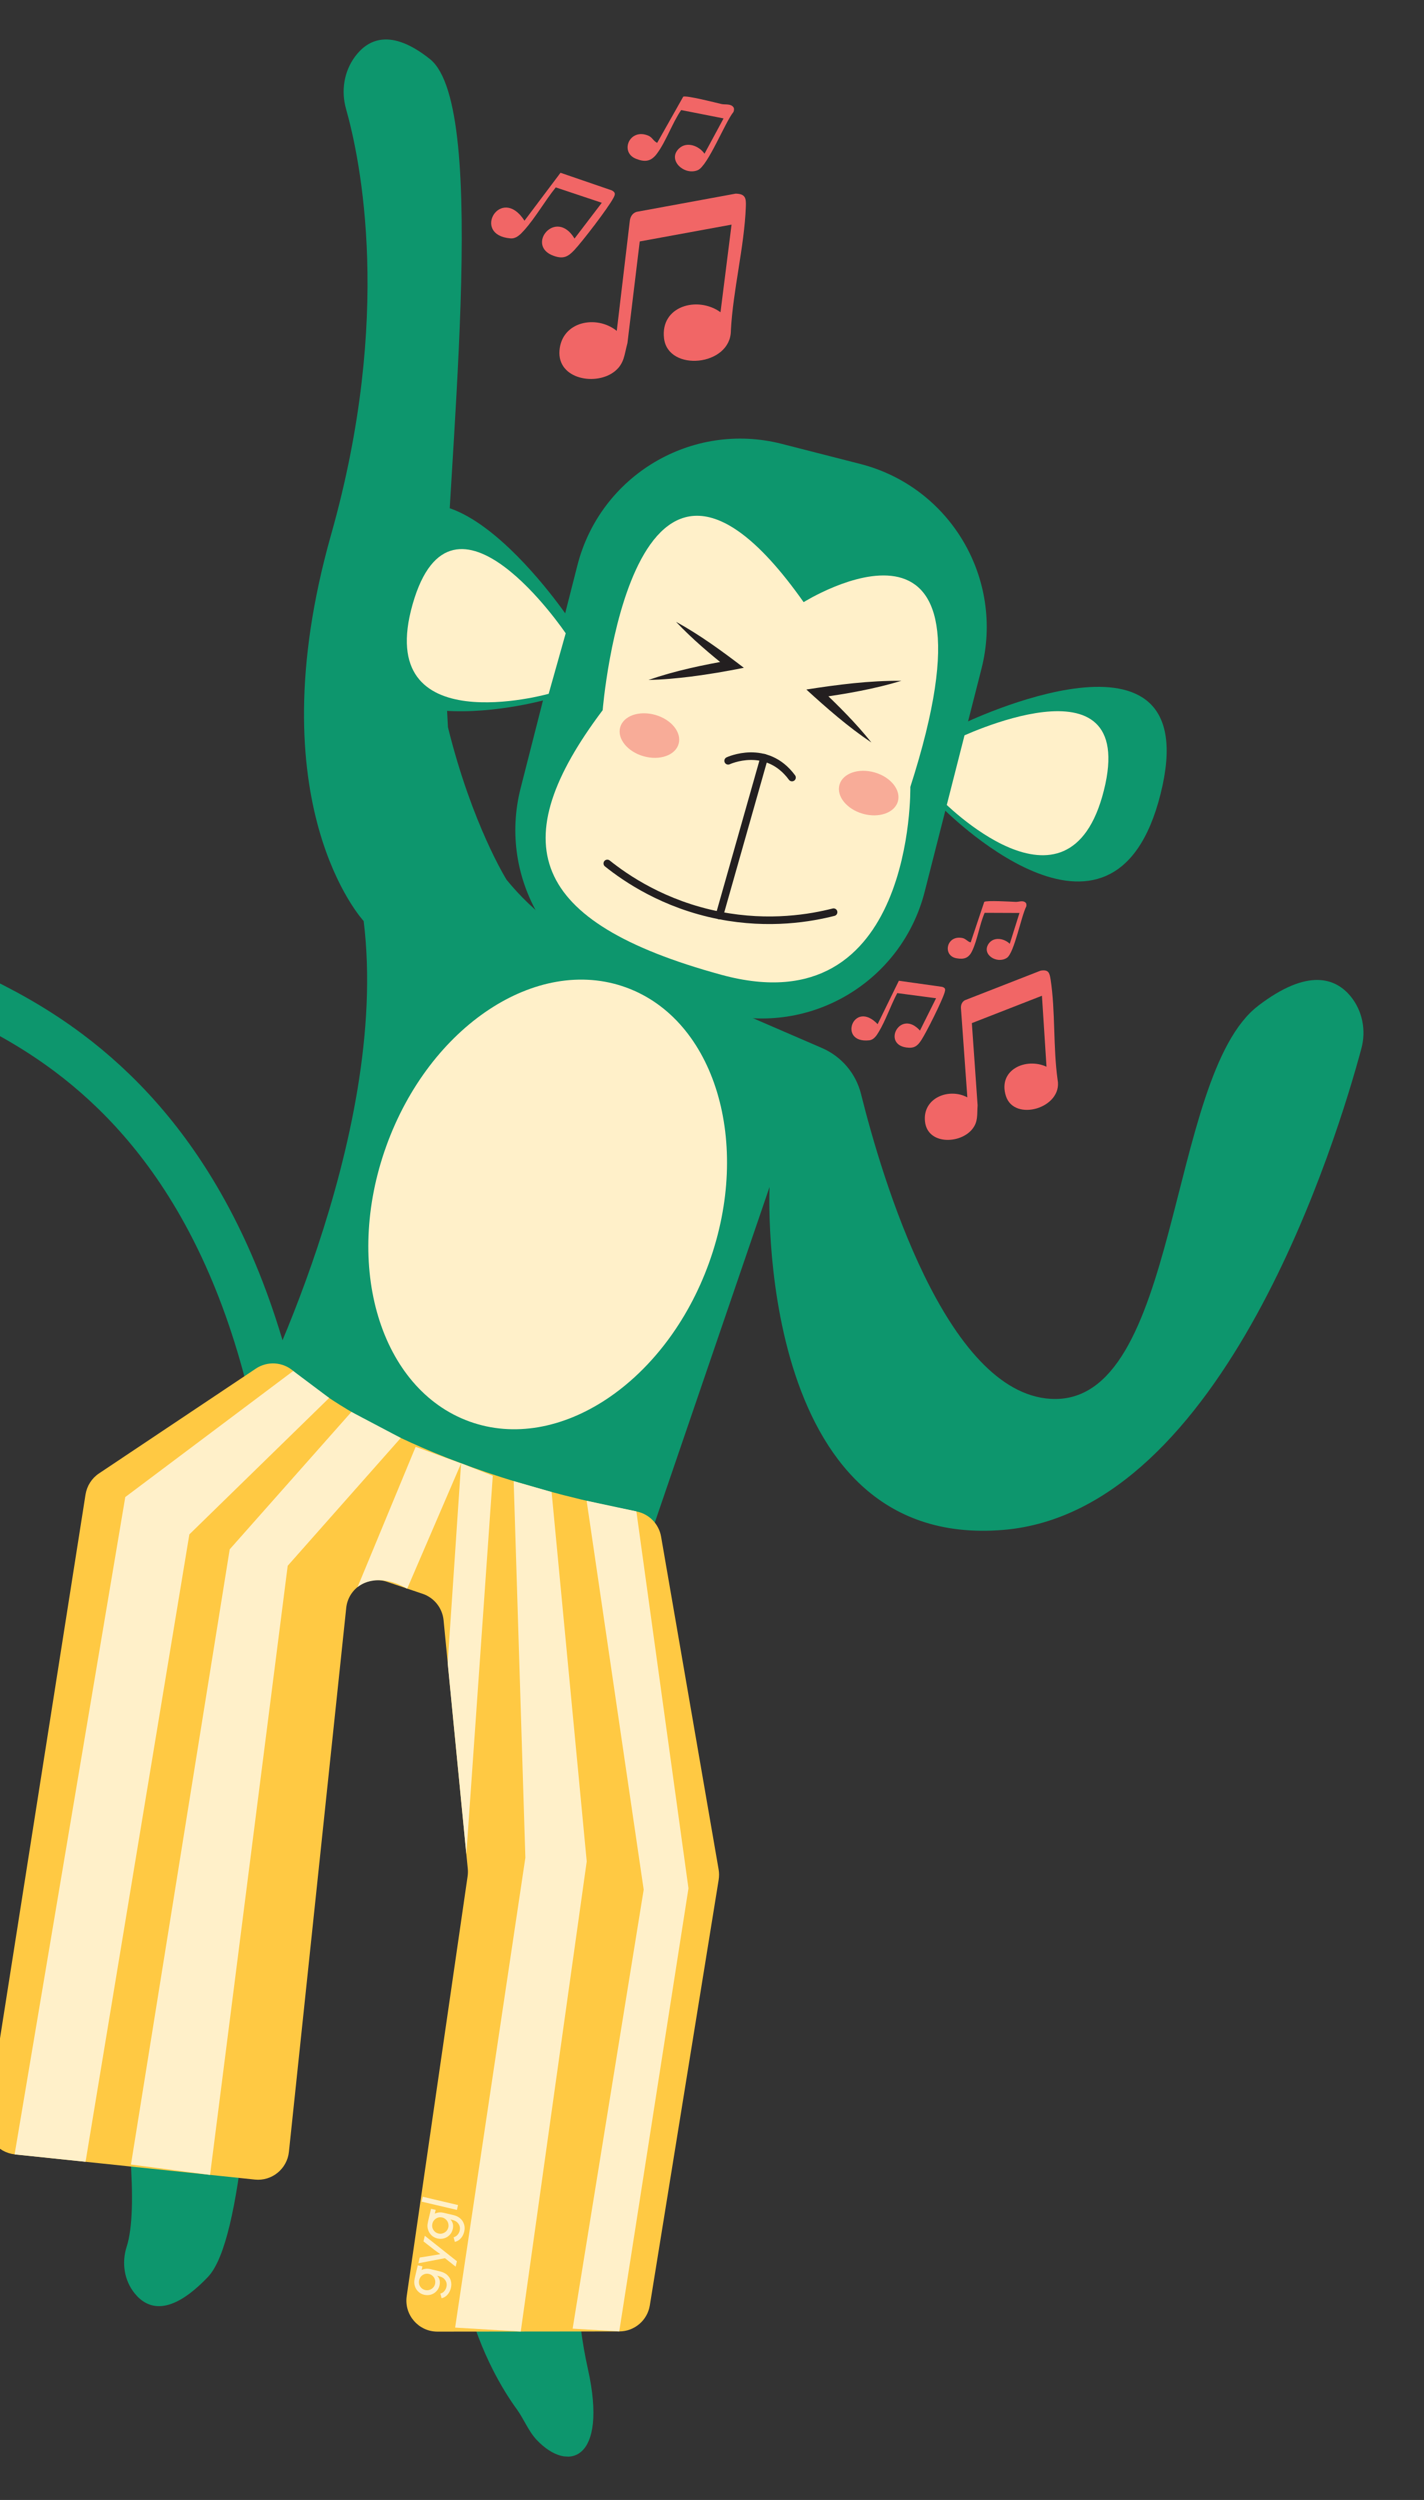 <svg xmlns="http://www.w3.org/2000/svg" fill="none" viewBox="0 0 285 500" height="500" width="285">
<rect x="0" y="0" width="285" height="500" fill="#333333" stroke="none"/>
<g clip-path="url(#clip0_391_1871)">
<path stroke-linecap="round" stroke-miterlimit="10" stroke-width="9.31" stroke="#0D966D" d="M-38.74 97.175C-51.664 118.978 -63.546 147.249 -52.68 168.939C-41.267 191.744 -13.172 190.431 13.705 210.552C33.182 225.134 53.673 252.228 59.246 306.984"></path>
<path fill="#0D966D" d="M251.788 201.182C233.398 215.261 236.356 281.336 210.263 279.772C189.227 278.512 176.489 235.471 172.331 218.825C171.31 214.698 168.415 211.301 164.524 209.61L121.79 191.147C113.685 187.786 106.75 182.516 101.4 175.976C101.4 175.976 94.475 164.955 89.649 145.433C89.396 140.282 89.071 134.792 88.732 129.087C89.346 93.641 98.195 21.506 86.049 11.817C78.211 5.569 73.627 7.849 71.056 11.32C68.833 14.316 68.24 18.2 69.254 21.778C72.131 31.928 78.66 63.148 66.262 106.943C51.016 160.827 72.783 184.212 72.783 184.212C78.173 227.763 50.491 281.489 49.644 283.137C49.643 283.15 49.616 283.162 49.602 283.175C48.641 283.157 18.645 283.005 16.155 324.117C15.822 327.669 15.739 331.515 15.956 335.688C16.711 375.697 30.267 434.061 25.343 449.374C24.325 452.55 24.849 456.059 26.937 458.658C29.472 461.82 33.985 463.387 41.607 455.404C55.598 440.755 48.997 311.319 65.688 303.318C65.975 303.215 66.261 303.111 66.547 303.022C70.061 301.881 74.118 301.696 78.784 302.725C84.082 303.885 88.439 306.286 92.003 309.642L91.815 309.658C91.815 309.658 104.363 375.264 93.777 418.018C85.267 452.403 98.084 474.503 103.427 481.845C104.87 483.831 105.754 486.238 107.437 488.01C113.705 494.619 121.734 492.104 117.663 473.804C108.004 430.412 133.586 390.791 134.232 372.212C134.866 353.819 130.123 308.382 130.027 307.533C130.027 307.533 130.028 307.52 130.029 307.507L154.02 237.389C154.02 237.389 150.714 310.177 200.815 305.983C245.064 302.281 267.778 227.164 272.47 209.697C273.449 206.064 272.682 202.14 270.292 199.241C267.341 195.681 261.823 193.491 251.76 201.194L251.788 201.182Z"></path>
<path fill="#0D966D" d="M188.33 161.295C188.33 161.295 222.772 196.675 232.28 158.779C241.788 120.883 192.52 144.841 192.52 144.841"></path>
<path fill="#FFF0C9" d="M188.397 159.948C188.397 159.948 213.883 186.125 220.931 158.086C227.979 130.046 191.504 147.763 191.504 147.763"></path>
<path fill="#0D966D" d="M172.168 92.788L156.463 88.775C138.466 84.176 120.152 95.061 115.557 113.086L104.192 157.665C99.597 175.691 110.461 194.032 128.458 198.631L144.163 202.644C162.159 207.243 180.474 196.359 185.069 178.333L196.433 133.754C201.029 115.729 190.165 97.388 172.168 92.788Z"></path>
<path fill="#FFF0C9" d="M120.62 142.018C120.62 142.018 126.326 71.514 160.839 120.433C160.839 120.433 202.461 94.372 182.195 157.383C182.195 157.383 183.102 205.547 144.369 194.961C105.637 184.375 100.773 168.381 120.633 142.019L120.62 142.018Z"></path>
<path fill="#0D966D" d="M109.192 139.956C109.192 139.956 61.682 153.293 72.411 115.738C83.141 78.169 113.789 123.62 113.789 123.62"></path>
<path fill="#FFF0C9" d="M109.811 138.763C109.811 138.763 74.647 148.64 82.589 120.828C90.531 93.016 113.22 126.662 113.22 126.662"></path>
<path fill="#FFF0C9" d="M141.908 252.565C150.551 228.588 143.098 203.925 125.261 197.477C107.424 191.03 85.958 205.24 77.314 229.217C68.671 253.193 76.124 277.857 93.961 284.304C111.798 290.751 133.264 276.541 141.908 252.565Z"></path>
<path fill="#0D966D" d="M84.638 304.64C84.638 304.64 90.474 307.317 93.692 320.925C96.908 334.546 99.685 322.073 99.685 322.073L100.464 309.079L91.045 303.352L84.639 304.627L84.638 304.64Z"></path>
<path fill="#F16666" d="M144.202 62.447L146.413 44.925L128.037 48.291L125.578 68.607C124.964 70.831 124.989 72.651 123.106 74.21C119.424 77.266 111.507 75.909 111.975 70.093C112.444 64.276 119.364 62.898 123.44 66.178L126.058 44.106C126.173 43.297 126.615 42.602 127.417 42.369L147.239 38.728C149.212 38.779 149.335 39.629 149.273 41.324C148.981 49.318 146.696 58.035 146.279 66.116C146.265 73.257 133.707 74.457 132.899 67.668C132.125 61.202 139.62 59.136 144.202 62.447Z"></path>
<path fill="#F16666" d="M120.448 40.56L111.232 37.48C109.083 40.134 107.125 43.614 104.853 46.113C104.166 46.874 103.311 47.773 102.181 47.678C94.208 47.027 100.241 36.822 104.971 44.14L112.182 34.555L122.427 38.071C123.256 38.495 123.139 38.889 122.763 39.602C121.664 41.663 116.61 48.235 114.941 50.021C113.657 51.388 112.722 51.84 110.839 51.179C105.07 49.175 111.219 41.479 114.986 47.71L120.434 40.573L120.448 40.56Z"></path>
<path fill="#F16666" d="M146.817 21.489C146.975 21.74 146.91 22.164 146.774 22.423C145.116 24.464 141.67 33.178 139.655 34.034C136.929 35.181 133.489 31.979 135.895 29.703C137.453 28.218 139.907 29.167 141.001 30.744L144.816 23.683L136.329 22.011C134.545 24.606 133.326 28.238 131.495 30.71C130.332 32.285 129.132 32.481 127.319 31.77C123.951 30.472 125.969 25.55 129.747 27.127C130.542 27.456 130.801 28.247 131.53 28.572L136.743 19.334C137.389 19.039 143.268 20.541 144.414 20.81C145.098 20.972 146.317 20.684 146.817 21.489Z"></path>
<path fill="#F16666" d="M209.448 213.345L208.536 199.153L194.507 204.625L195.659 221.065C195.521 222.916 195.809 224.351 194.557 225.867C192.108 228.85 185.637 228.971 185.129 224.313C184.609 219.614 189.877 217.495 193.604 219.471L192.324 201.619C192.296 200.962 192.533 200.347 193.14 200.036L208.262 194.134C209.827 193.867 210.055 194.523 210.267 195.886C211.248 202.258 210.761 209.491 211.669 215.952C212.746 221.607 203 224.461 201.325 219.211C199.65 213.961 205.343 211.427 209.474 213.36L209.448 213.345Z"></path>
<path fill="#F16666" d="M187.327 199.648L179.577 198.622C178.283 201.045 177.259 204.1 175.851 206.423C175.421 207.133 174.877 207.97 173.977 208.063C167.578 208.763 170.801 199.768 175.652 204.833L179.898 196.153L188.545 197.367C189.267 197.584 189.234 197.903 189.05 198.52C188.489 200.319 185.5 206.292 184.439 207.954C183.628 209.23 182.958 209.725 181.369 209.496C176.497 208.789 180.203 201.762 184.122 206.116L187.354 199.636L187.327 199.648Z"></path>
<path fill="#F16666" d="M205.284 180.541C205.448 180.711 205.467 181.06 205.399 181.297C204.406 183.163 203 190.582 201.526 191.564C199.55 192.89 196.346 190.879 197.891 188.711C198.897 187.3 200.985 187.666 202.094 188.762L204.04 182.593L197.071 182.563C196.05 184.896 195.64 187.948 194.571 190.184C193.899 191.602 192.971 191.934 191.425 191.654C188.572 191.136 189.411 186.933 192.642 187.608C193.314 187.755 193.64 188.336 194.272 188.481L196.988 180.378C197.462 180.045 202.332 180.337 203.277 180.38C203.85 180.415 204.757 179.988 205.283 180.554L205.284 180.541Z"></path>
<path fill="#FFC943" d="M58.686 274.196C65.923 280.448 85.835 294.24 127.363 302.291C129.898 302.778 131.861 304.781 132.31 307.322L143.825 373.896C143.945 374.572 143.943 375.268 143.835 375.957L130.056 461.078C129.569 464.085 126.98 466.284 123.948 466.289L87.544 466.328C83.764 466.329 80.854 462.972 81.399 459.233L93.587 375.26C93.656 374.77 93.673 374.262 93.623 373.765L88.777 324.041C88.535 321.606 86.896 319.541 84.579 318.761L77.433 316.353C73.676 315.085 69.704 317.642 69.293 321.59L57.821 430.389C57.457 433.791 54.411 436.27 51.014 435.919L2.949 430.873C-0.581 430.501 -3.084 427.248 -2.526 423.737L17.118 298.897C17.394 297.188 18.367 295.655 19.8 294.697L51.209 273.721C53.532 272.175 56.592 272.372 58.699 274.197L58.686 274.196Z"></path>
<path fill="#FFF0C9" d="M58.686 274.196L25.073 299.413L2.922 430.885L17.122 432.364L37.899 306.882L65.881 279.589L58.686 274.196Z"></path>
<path fill="#FFF0C9" d="M70.335 282.384L45.974 309.867L26.21 432.909L42.044 434.981L57.581 313.157L80.212 287.59L70.335 282.384Z"></path>
<path fill="#FFF0C9" d="M83.19 289.36L71.56 317.432C71.56 317.432 75.125 314.101 81.49 317.746L92.286 292.673L83.189 289.373L83.19 289.36Z"></path>
<path fill="#FFF0C9" d="M127.365 302.278L137.791 377.668L123.936 466.288L114.609 465.73L128.829 377.933L117.41 300.157L127.365 302.278Z"></path>
<path fill="#FFF0C9" d="M110.396 298.399L117.427 372.288L104.223 466.311L91.09 465.524L105.146 371.552L102.808 296.219L110.396 298.399Z"></path>
<path fill="#FFF0C9" d="M98.627 295.153L93.332 370.845L89.6 332.61L92.287 292.66L98.627 295.153Z"></path>
<path fill="#FFF0C9" d="M84.615 439.356L84.387 440.331L91.446 441.99L91.675 441.015L84.615 439.356Z"></path>
<path fill="#FFF0C9" d="M92.875 444.874C92.742 444.424 92.499 444.022 92.131 443.706C91.763 443.376 91.309 443.148 90.743 443.021L88.741 442.553C88.267 442.444 87.799 442.456 87.377 442.592C87.254 442.638 87.131 442.684 87.021 442.731L87.2 441.979L86.265 441.763L85.689 444.229L85.634 444.493C85.634 444.493 85.632 444.52 85.631 444.533C85.509 445.021 85.52 445.49 85.668 445.926C85.802 446.363 86.032 446.751 86.361 447.065C86.689 447.379 87.091 447.59 87.538 447.697C87.999 447.805 88.467 447.793 88.888 447.671C89.324 447.536 89.684 447.317 89.998 446.988C90.31 446.673 90.507 446.283 90.615 445.822C90.619 445.755 90.65 445.69 90.654 445.623C90.715 445.266 90.692 444.984 90.616 444.698C90.515 444.371 90.357 444.108 90.143 443.894L90.525 443.984C90.907 444.074 91.218 444.226 91.46 444.428C91.701 444.643 91.873 444.894 91.975 445.181C92.065 445.467 92.086 445.789 91.999 446.132C91.995 446.198 91.964 446.264 91.948 446.316C91.865 446.579 91.718 446.81 91.546 447.001C91.332 447.229 91.07 447.374 90.784 447.463L91.036 448.388C91.51 448.269 91.912 448.026 92.241 447.658C92.47 447.404 92.634 447.12 92.76 446.793C92.822 446.649 92.859 446.491 92.908 446.333C93.032 445.819 93.021 445.337 92.888 444.888L92.875 444.874ZM89.727 445.488C89.656 445.778 89.521 446.037 89.322 446.239C89.123 446.441 88.887 446.587 88.601 446.677C88.315 446.767 88.034 446.777 87.745 446.706C87.455 446.635 87.196 446.499 86.994 446.3C86.793 446.101 86.647 445.865 86.556 445.592C86.479 445.32 86.469 445.038 86.541 444.735C86.575 444.603 86.609 444.485 86.669 444.368C86.745 444.225 86.832 444.097 86.933 443.983C87.132 443.781 87.368 443.621 87.641 443.53C87.913 443.44 88.194 443.443 88.497 443.501C88.787 443.572 89.032 443.707 89.248 443.907C89.463 444.107 89.609 444.344 89.698 444.63C89.754 444.82 89.782 445.023 89.769 445.236C89.763 445.329 89.758 445.409 89.727 445.488Z"></path>
<path fill="#FFF0C9" d="M90.236 456.164C90.115 455.729 89.884 455.354 89.542 455.039C89.53 455.025 89.504 455.01 89.492 454.983C89.365 454.868 89.225 454.766 89.07 454.677C88.786 454.513 88.473 454.387 88.118 454.299L87.776 454.211L86.117 453.818C85.629 453.708 85.174 453.721 84.739 453.855C84.616 453.902 84.493 453.948 84.383 453.995L84.546 453.282L83.611 453.066L82.983 455.743C82.983 455.743 82.982 455.77 82.98 455.796C82.871 456.285 82.883 456.754 83.017 457.19C83.151 457.626 83.381 458.014 83.71 458.328C84.038 458.642 84.426 458.852 84.887 458.96C85.348 459.068 85.816 459.056 86.237 458.934C86.673 458.8 87.033 458.58 87.347 458.252C87.659 457.936 87.856 457.546 87.964 457.085C88.019 456.834 88.046 456.608 88.031 456.407C88.028 456.246 87.996 456.097 87.965 455.961C87.965 455.961 87.965 455.961 87.965 455.948C87.864 455.634 87.719 455.372 87.492 455.157L87.874 455.247C88.242 455.336 88.567 455.489 88.809 455.691C89.049 455.906 89.221 456.157 89.324 456.444C89.414 456.73 89.435 457.052 89.347 457.395C89.274 457.738 89.109 458.036 88.895 458.264C88.838 458.314 88.795 458.365 88.739 458.415C88.556 458.565 88.364 458.66 88.133 458.727L88.384 459.651C88.818 459.543 89.191 459.338 89.49 459.022C89.519 458.997 89.548 458.958 89.577 458.92C89.906 458.552 90.119 458.11 90.244 457.596C90.368 457.082 90.357 456.599 90.223 456.15L90.236 456.164ZM87.073 456.791C87.003 457.081 86.867 457.34 86.668 457.542C86.469 457.744 86.233 457.891 85.947 457.98C85.662 458.07 85.38 458.08 85.091 458.009C84.801 457.939 84.543 457.803 84.341 457.603C84.139 457.404 83.993 457.168 83.903 456.895C83.825 456.623 83.816 456.341 83.887 456.038C83.958 455.748 84.094 455.489 84.28 455.272C84.48 455.057 84.716 454.911 84.988 454.82C85.261 454.729 85.542 454.719 85.845 454.791C86.134 454.862 86.38 454.997 86.595 455.197C86.81 455.397 86.956 455.633 87.046 455.92C87.136 456.193 87.132 456.487 87.074 456.777L87.073 456.791Z"></path>
<path fill="#FFF0C9" d="M87.037 450.061L88.125 450.835L86.79 451.063L83.999 451.511L83.73 452.658L89.052 451.64L91.194 453.333L91.446 452.251L85.02 447.158L84.753 448.279L87.037 450.061Z"></path>
<path stroke-linecap="round" stroke-miterlimit="10" stroke-width="1.52" stroke="#231F20" d="M145.732 152.163C145.732 152.163 153.385 148.569 158.511 155.51"></path>
<path stroke-linecap="round" stroke-miterlimit="10" stroke-width="1.52" stroke="#231F20" d="M152.939 151.552L143.985 183.101"></path>
<path stroke-linecap="round" stroke-miterlimit="10" stroke-width="1.52" stroke="#231F20" d="M121.547 172.689C125.217 175.624 132.859 180.91 143.972 183.087C154.056 185.069 162.371 183.574 166.833 182.437"></path>
<path fill="#F16666" d="M135.821 148.779C136.469 146.496 134.378 143.899 131.149 142.979C127.92 142.06 124.777 143.165 124.128 145.449C123.479 147.733 125.571 150.33 128.799 151.249C132.028 152.169 135.172 151.063 135.821 148.779Z" opacity="0.49"></path>
<path fill="#F16666" d="M179.705 160.282C180.354 157.998 178.263 155.401 175.034 154.482C171.805 153.562 168.661 154.668 168.013 156.952C167.364 159.235 169.455 161.832 172.684 162.752C175.913 163.671 179.057 162.566 179.705 160.282Z" opacity="0.49"></path>
<path fill="#231F20" d="M135.325 124.375C140.108 127.002 144.547 130.251 148.876 133.56C145.389 134.26 141.813 134.875 138.288 135.319C135.476 135.659 132.655 135.945 129.795 135.988C135.181 134.13 140.725 132.978 146.311 132.015L145.871 133.794C142.173 130.871 138.551 127.805 135.311 124.374L135.325 124.375Z"></path>
<path fill="#231F20" d="M174.382 148.489C169.722 145.361 165.51 141.672 161.382 137.907C167.691 136.92 174.016 136.109 180.423 136.158C174.969 137.811 169.383 138.774 163.754 139.56L164.285 137.826C167.849 141.183 171.302 144.627 174.383 148.476L174.382 148.489Z"></path>
</g>
<defs>
<clipPath id="clip0_391_1871">
<rect transform="translate(-54.272) rotate(3.428)" fill="white" height="480.404" width="338.977"></rect>
</clipPath>
</defs>
</svg>
